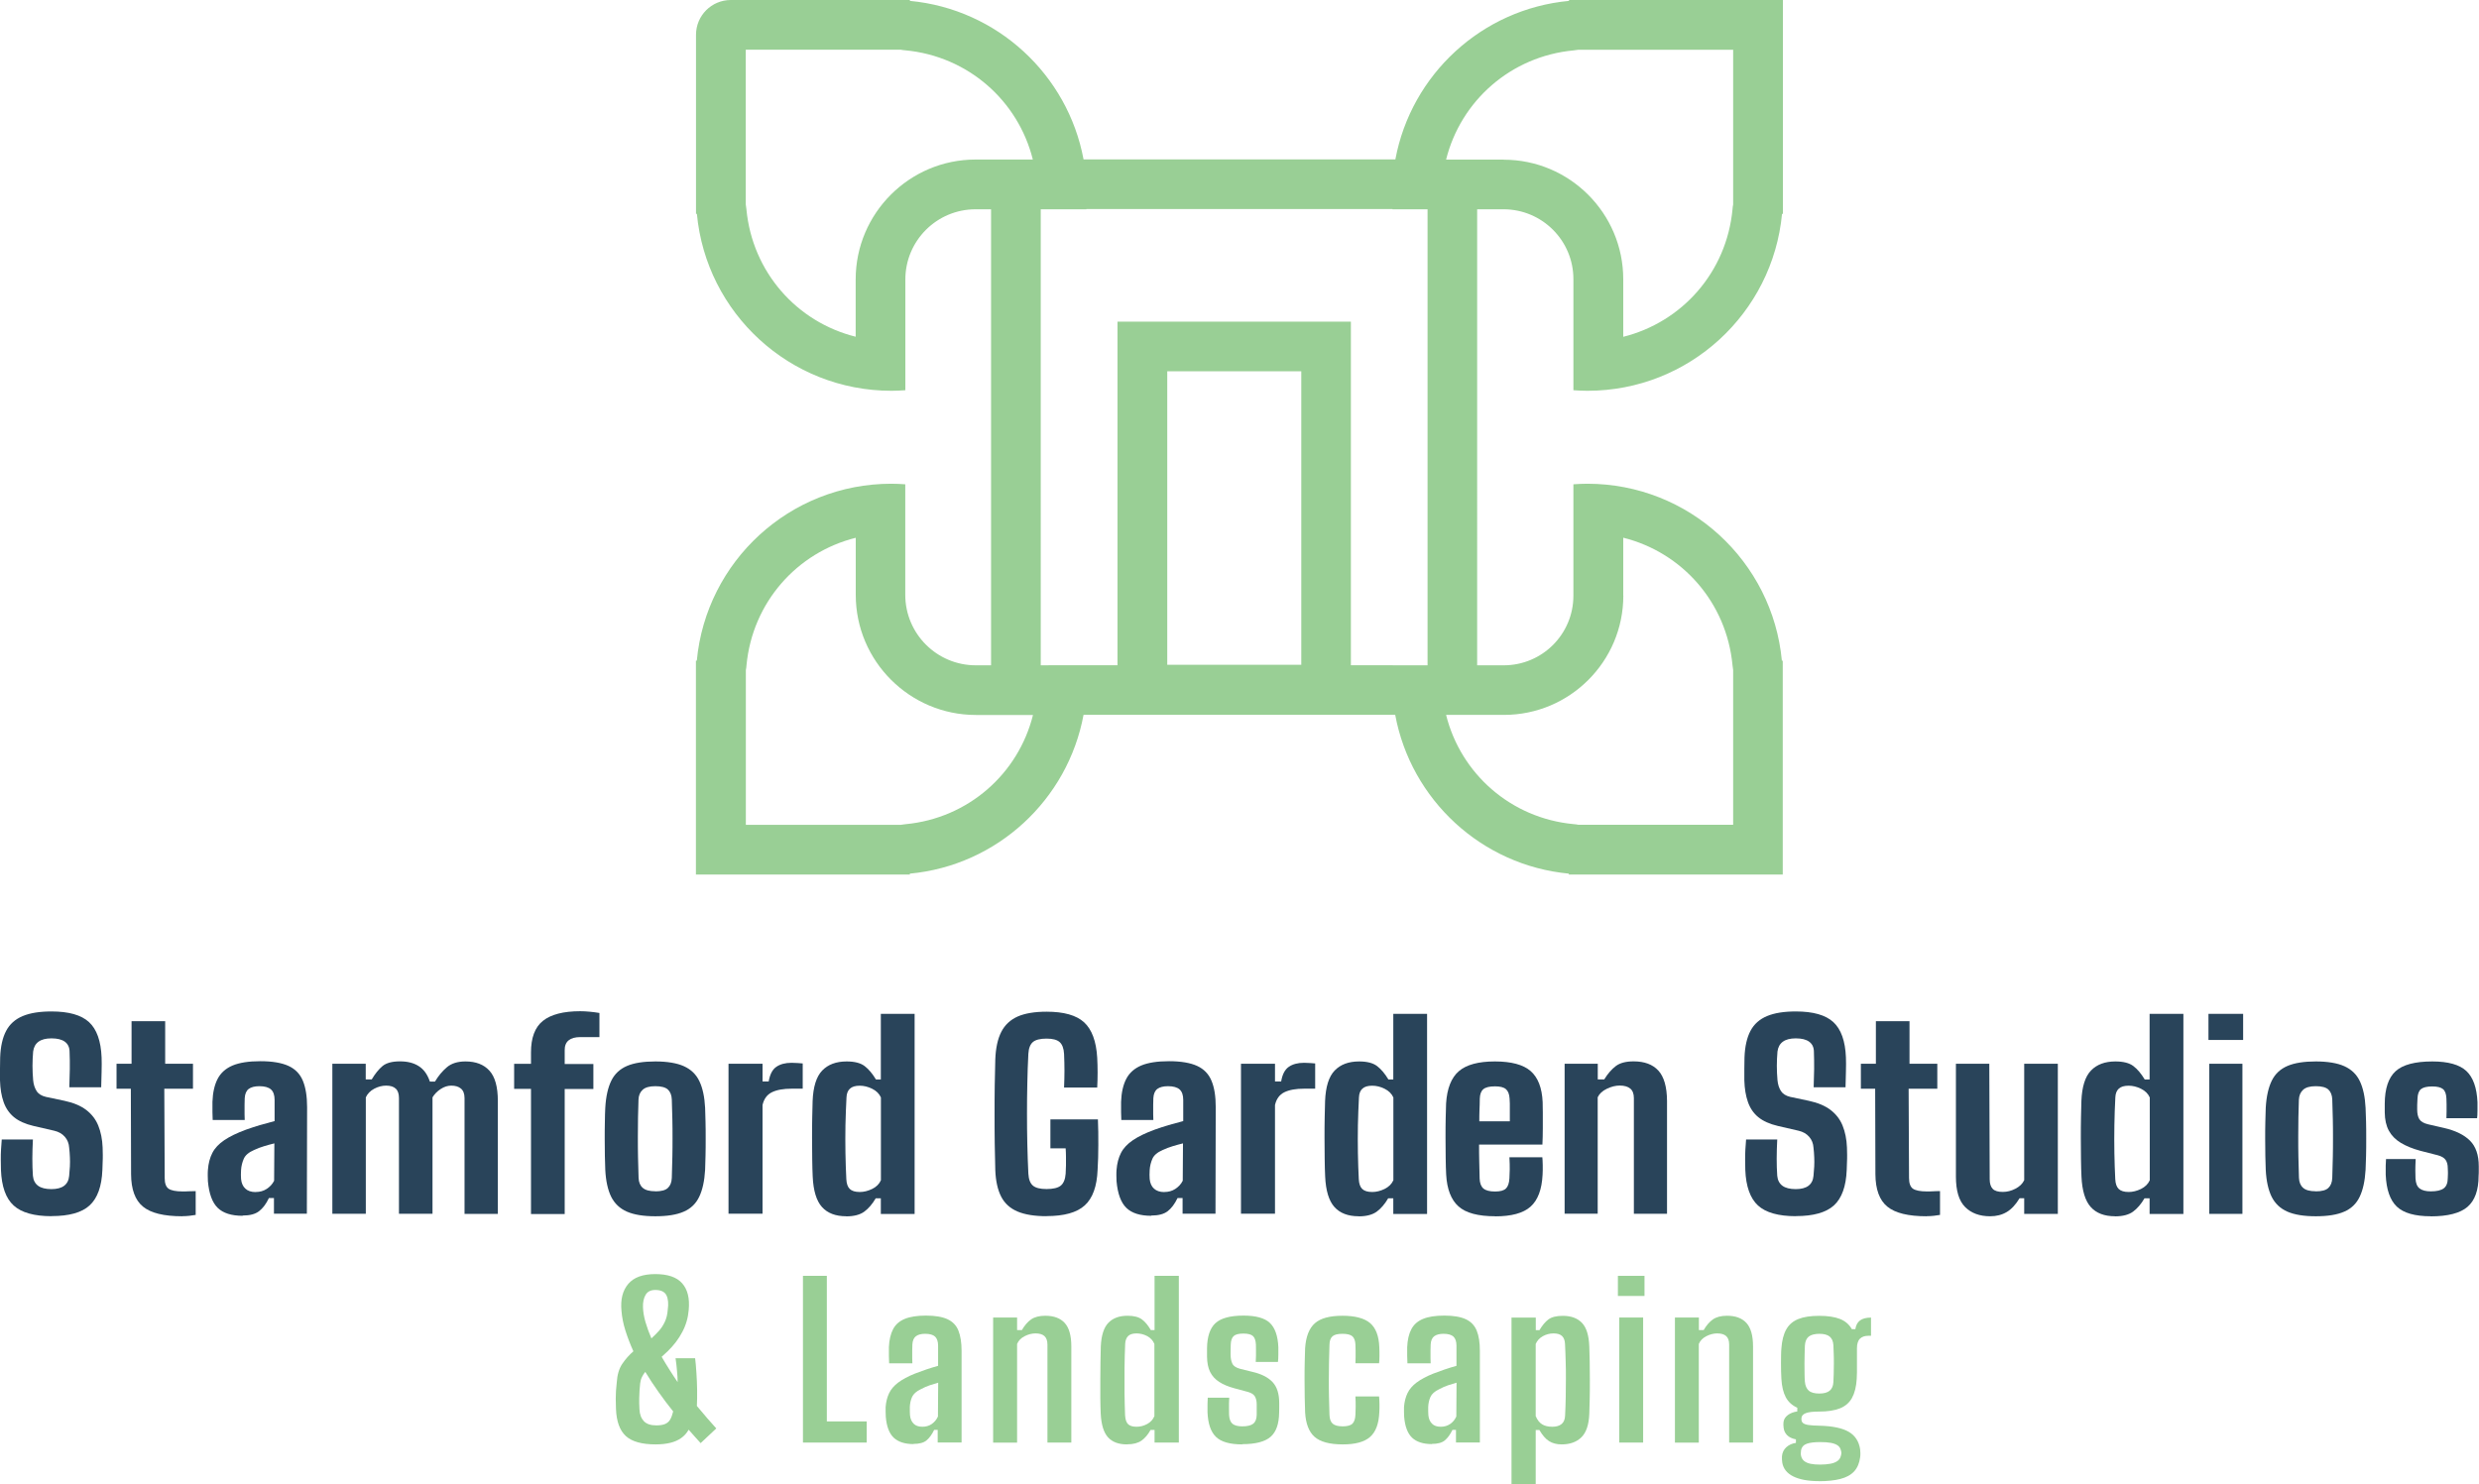 <svg xmlns="http://www.w3.org/2000/svg" viewBox="0 0 310.37 185.89" version="1.1" id="Layer_1"><defs><style> .st0 { fill: #99cf95; } .st1 { fill: #29445a; } </style></defs><g><path d="M6.46,152.31c-2.19,0-3.78-.45-4.75-1.34-.98-.89-1.51-2.38-1.59-4.46-.01-.4-.02-.81-.02-1.25s0-.87.03-1.3c.02-.43.05-.85.09-1.26h3.9c-.04.8-.07,1.59-.07,2.37,0,.77.02,1.5.07,2.18.05.55.27.97.65,1.25.38.28.94.42,1.67.42.69,0,1.22-.14,1.59-.42s.58-.69.63-1.25c.04-.39.07-.78.09-1.17s.02-.78,0-1.17-.04-.78-.09-1.17c-.03-.53-.21-.99-.54-1.37-.33-.38-.77-.63-1.32-.76l-2.6-.6c-1.03-.24-1.85-.61-2.45-1.1-.6-.5-1.03-1.13-1.3-1.9s-.42-1.67-.45-2.72c-.01-.51-.01-.99,0-1.45s.01-.92.02-1.4c.05-1.38.3-2.49.75-3.34.45-.85,1.14-1.46,2.07-1.85.93-.39,2.13-.58,3.6-.58,2.16,0,3.73.44,4.7,1.33.97.89,1.5,2.37,1.58,4.43.02.5.02,1.09,0,1.78-.02.68-.03,1.34-.05,1.96h-3.99c.03-.78.05-1.54.06-2.28.01-.74,0-1.47-.03-2.2-.01-.54-.21-.95-.59-1.23-.38-.28-.94-.42-1.68-.42-.7,0-1.24.14-1.62.42-.38.28-.6.69-.67,1.23-.05.61-.08,1.2-.08,1.79s.03,1.19.08,1.79c.05.54.2,1,.43,1.36.23.37.62.61,1.17.74l2.32.49c1.13.24,2.03.62,2.72,1.14.68.52,1.19,1.17,1.51,1.96.32.79.51,1.71.55,2.76.01.29.02.6.02.92s0,.63-.02.95c-.01.31-.02.62-.03.91-.08,2.08-.62,3.56-1.6,4.46s-2.57,1.34-4.76,1.34Z" class="st1"/><path d="M22.83,152.32c-2.31,0-3.95-.4-4.93-1.21-.98-.8-1.48-2.16-1.49-4.06l-.03-10.7h-1.79v-3.13h1.88v-5.33h4.21v5.33h3.48v3.13h-3.59l.05,11.18c0,.67.16,1.11.49,1.34.33.22.91.34,1.73.34.28,0,.55,0,.81-.02.26-.01.54-.02.85-.02v2.98c-.25.04-.51.08-.78.11s-.57.05-.89.05Z" class="st1"/><path d="M30.38,152.26c-1.4,0-2.44-.33-3.12-.99s-1.09-1.77-1.23-3.34c-.01-.2-.02-.44-.02-.71s0-.51.02-.7c.06-.82.25-1.54.56-2.14s.81-1.13,1.49-1.59,1.59-.9,2.73-1.32c.58-.21,1.16-.39,1.71-.56.56-.16,1.18-.33,1.86-.51v-2.66c0-.59-.15-1.03-.45-1.3-.3-.27-.79-.41-1.46-.41-.58,0-1.03.12-1.33.34-.3.23-.47.62-.5,1.16-.01.17-.02.45-.02.85s0,.79,0,1.17.01.62.02.71h-4.01c-.01-.21-.02-.53-.03-.97s-.01-.87,0-1.3c.04-1.17.26-2.13.65-2.88s1.02-1.31,1.87-1.67c.86-.36,2.02-.54,3.49-.54s2.66.2,3.51.59,1.45,1.01,1.8,1.86c.35.85.53,1.95.53,3.31l-.03,13.34h-4.12v-1.96h-.63c-.35.74-.77,1.29-1.24,1.65s-1.15.54-2.05.54ZM32.02,149.28c.5,0,.96-.12,1.36-.38s.72-.59.94-1.03l.03-4.68c-.42.1-.84.22-1.28.35s-.85.29-1.26.48c-.67.29-1.1.66-1.29,1.1s-.31.91-.34,1.41c-.01.27-.02.47-.02.6s0,.3.02.52c.05.52.23.93.54,1.21.31.29.74.43,1.29.43Z" class="st1"/><path d="M41.61,152.02v-18.8h4.18v1.96h.75c.43-.72.88-1.28,1.35-1.67s1.2-.59,2.18-.59,1.73.2,2.36.6,1.09,1.04,1.39,1.93h.64c.43-.72.93-1.32,1.5-1.8.57-.48,1.34-.72,2.33-.72,1.28,0,2.28.38,2.98,1.15.71.77,1.06,2.04,1.06,3.81v14.13h-4.17v-14.49c0-.55-.15-.95-.45-1.2s-.7-.37-1.21-.37c-.45,0-.89.14-1.32.42s-.78.63-1.03,1.05v14.58h-4.2v-14.49c0-.53-.13-.93-.4-1.18-.27-.26-.67-.38-1.21-.38-.5,0-1,.13-1.49.39s-.84.62-1.05,1.08v14.58h-4.18Z" class="st1"/><path d="M66.48,152.02v-15.66h-2.11v-3.13h2.11v-1.39c-.01-1.86.49-3.19,1.49-3.99s2.56-1.21,4.67-1.21c.37,0,.76.02,1.18.06s.83.09,1.23.16v3.02c-.39,0-.78,0-1.18,0-.4,0-.81,0-1.21,0-.65,0-1.14.14-1.47.41-.33.27-.5.69-.49,1.25v1.71h3.59v3.13h-3.59v15.66h-4.21Z" class="st1"/><path d="M82.05,152.32c-1.48,0-2.67-.19-3.56-.58-.89-.39-1.54-1.01-1.97-1.86-.42-.86-.67-1.98-.74-3.38-.02-.46-.04-1.03-.05-1.7-.01-.67-.02-1.39-.02-2.15s0-1.48.02-2.17c0-.69.03-1.27.05-1.74.08-1.42.34-2.56.76-3.41.42-.85,1.08-1.46,1.97-1.84.89-.38,2.07-.56,3.54-.56s2.7.2,3.58.6c.88.4,1.53,1.02,1.93,1.87.41.85.65,1.96.72,3.34.02.47.04,1.05.05,1.73.02.68.02,1.4.02,2.14s0,1.46-.02,2.14-.03,1.27-.05,1.75c-.08,1.4-.33,2.53-.74,3.38-.41.86-1.05,1.48-1.93,1.86-.88.39-2.07.58-3.56.58ZM82.05,149.2c.74,0,1.27-.14,1.57-.43.31-.29.47-.71.49-1.26.03-.93.05-1.8.07-2.62.02-.81.02-1.61.02-2.37s0-1.54-.02-2.33c-.02-.78-.04-1.61-.07-2.49-.02-.55-.19-.97-.49-1.25-.31-.28-.83-.42-1.57-.42s-1.26.15-1.59.45c-.33.3-.5.71-.52,1.23-.03.69-.05,1.43-.06,2.21-.01.78-.02,1.59-.02,2.44s0,1.69.02,2.55.04,1.73.07,2.59c.02.55.19.97.52,1.26s.85.43,1.58.43Z" class="st1"/><path d="M91.21,152.02v-18.8h4.26v2.22h.77c.15-.88.46-1.49.95-1.83.49-.34,1.12-.51,1.92-.51.25,0,.5.01.76.03.26.02.47.04.63.05v3.16h-1.35c-1.07,0-1.9.15-2.51.45s-1,.84-1.17,1.6v13.61h-4.26Z" class="st1"/><path d="M105.95,152.32c-1.34,0-2.35-.39-3.04-1.16-.69-.77-1.08-2.04-1.16-3.81-.03-.62-.05-1.34-.06-2.18-.01-.84-.02-1.71-.02-2.62s0-1.76.02-2.58.03-1.51.05-2.08c.07-1.79.47-3.06,1.2-3.82.73-.76,1.75-1.14,3.06-1.14.99,0,1.74.19,2.25.58.51.39.98.95,1.42,1.68h.61v-8.22h4.23v25.06h-4.23v-1.96h-.64c-.42.72-.9,1.28-1.43,1.67s-1.29.59-2.26.59ZM107.64,149.28c.51,0,1.03-.13,1.55-.38s.89-.62,1.1-1.09v-10.37c-.21-.47-.57-.83-1.1-1.09s-1.04-.38-1.55-.38c-.55,0-.96.12-1.23.37-.27.25-.41.61-.43,1.1-.06,1.12-.1,2.27-.13,3.46-.02,1.19-.02,2.37,0,3.52.02,1.16.06,2.25.11,3.26.03.56.17.97.43,1.22s.67.38,1.25.38Z" class="st1"/><path d="M131.03,152.31c-1.48,0-2.69-.19-3.62-.58-.93-.39-1.62-1.01-2.06-1.86-.44-.86-.69-1.97-.74-3.35-.03-1.01-.05-2.11-.07-3.3s-.02-2.41-.02-3.65,0-2.45.02-3.63.04-2.26.07-3.24c.05-1.43.3-2.59.75-3.47.45-.88,1.14-1.52,2.06-1.93.92-.4,2.13-.6,3.61-.6,2.16,0,3.73.44,4.7,1.33.97.89,1.52,2.37,1.64,4.43.03.56.05,1.19.05,1.86s-.02,1.31-.05,1.88h-4.15c.03-.74.05-1.44.05-2.11s-.02-1.37-.05-2.11c-.04-.7-.23-1.19-.56-1.48-.33-.29-.87-.43-1.64-.43s-1.36.14-1.7.43c-.34.29-.53.78-.57,1.48-.06,1.22-.11,2.46-.13,3.71-.03,1.25-.04,2.52-.04,3.79s.01,2.54.04,3.79c.03,1.25.07,2.49.13,3.71.04.71.23,1.21.57,1.5.34.29.91.43,1.7.43.84,0,1.43-.14,1.79-.43.35-.29.56-.79.61-1.5.02-.31.03-.66.04-1.03,0-.37,0-.74,0-1.11,0-.37-.02-.71-.04-1.03h-1.91v-3.62h5.95c.04,1.03.06,2.1.05,3.21,0,1.11-.03,2.14-.09,3.1-.08,2.08-.62,3.56-1.61,4.46s-2.59,1.34-4.79,1.34Z" class="st1"/><path d="M144.14,152.26c-1.4,0-2.44-.33-3.12-.99-.68-.66-1.09-1.77-1.23-3.34-.01-.2-.02-.44-.02-.71s0-.51.02-.7c.06-.82.25-1.54.56-2.14.31-.6.81-1.13,1.49-1.59s1.59-.9,2.73-1.32c.58-.21,1.16-.39,1.71-.56.56-.16,1.18-.33,1.86-.51v-2.66c0-.59-.15-1.03-.45-1.3-.3-.27-.79-.41-1.46-.41-.58,0-1.03.12-1.33.34-.3.23-.47.62-.5,1.16-.01.17-.02.45-.02.85,0,.4,0,.79,0,1.17,0,.38.01.62.02.71h-4.01c-.01-.21-.02-.53-.03-.97-.01-.44-.01-.87,0-1.3.04-1.17.26-2.13.65-2.88s1.02-1.31,1.87-1.67c.86-.36,2.02-.54,3.49-.54s2.66.2,3.51.59,1.45,1.01,1.8,1.86c.36.85.53,1.95.53,3.31l-.03,13.34h-4.12v-1.96h-.63c-.36.74-.77,1.29-1.24,1.65-.47.36-1.15.54-2.05.54ZM145.78,149.28c.5,0,.96-.12,1.36-.38s.72-.59.94-1.03l.03-4.68c-.42.1-.84.22-1.28.35-.43.13-.85.29-1.26.48-.67.29-1.1.66-1.29,1.1s-.31.91-.34,1.41c-.01.27-.02.47-.02.6s0,.3.02.52c.05.52.23.93.54,1.21s.74.43,1.29.43Z" class="st1"/><path d="M155.37,152.02v-18.8h4.26v2.22h.77c.15-.88.46-1.49.95-1.83.49-.34,1.12-.51,1.92-.51.25,0,.5.01.76.03.26.02.47.04.63.05v3.16h-1.35c-1.07,0-1.9.15-2.51.45-.61.3-1,.84-1.17,1.6v13.61h-4.26Z" class="st1"/><path d="M170.11,152.32c-1.34,0-2.35-.39-3.04-1.16-.69-.77-1.08-2.04-1.16-3.81-.03-.62-.05-1.34-.06-2.18,0-.84-.02-1.71-.02-2.62s0-1.76.02-2.58.03-1.51.05-2.08c.07-1.79.47-3.06,1.2-3.82.73-.76,1.75-1.14,3.06-1.14.99,0,1.74.19,2.25.58.51.39.98.95,1.42,1.68h.61v-8.22h4.23v25.06h-4.23v-1.96h-.64c-.42.72-.9,1.28-1.43,1.67-.54.39-1.29.59-2.26.59ZM171.8,149.28c.51,0,1.03-.13,1.55-.38.52-.26.89-.62,1.1-1.09v-10.37c-.21-.47-.58-.83-1.1-1.09-.52-.26-1.04-.38-1.55-.38-.55,0-.96.12-1.23.37-.27.25-.41.61-.43,1.1-.06,1.12-.1,2.27-.13,3.46-.02,1.19-.02,2.37,0,3.52.02,1.16.06,2.25.11,3.26.03.56.17.97.43,1.22s.67.38,1.25.38Z" class="st1"/><path d="M187.21,152.32c-2.15,0-3.69-.41-4.61-1.24-.92-.82-1.44-2.15-1.54-3.98-.03-.55-.05-1.24-.06-2.05-.01-.81-.02-1.66-.02-2.54s0-1.7.02-2.47.03-1.39.05-1.85c.12-1.89.66-3.24,1.61-4.05.95-.81,2.45-1.21,4.5-1.21s3.55.4,4.47,1.2,1.43,2.1,1.51,3.89c0,.25.02.68.02,1.28s0,1.27,0,2c0,.73-.02,1.41-.05,2.04h-7.93c0,.68,0,1.37.02,2.06.02.7.03,1.42.05,2.19.02.58.18,1,.47,1.25.29.25.78.38,1.46.38s1.11-.13,1.37-.38c.25-.25.4-.68.43-1.28.02-.31.03-.68.04-1.1,0-.42,0-.93-.04-1.53h4.12c.02.18.04.5.05.98.01.47,0,.88-.02,1.21-.09,1.86-.6,3.19-1.51,4-.91.81-2.39,1.21-4.42,1.21ZM185.21,140.43h3.82c0-.41,0-.81,0-1.21,0-.4,0-.74,0-1.03-.01-.29-.02-.5-.03-.61-.03-.55-.19-.95-.46-1.18-.28-.24-.73-.35-1.37-.35-.7,0-1.18.12-1.46.36s-.42.63-.44,1.17c0,.49-.02.97-.04,1.45-.02.47-.02.94-.02,1.4Z" class="st1"/><path d="M195.89,152.02v-18.8h4.15v1.96h.81c.45-.73.94-1.29,1.46-1.68.52-.39,1.26-.58,2.22-.58,1.35,0,2.38.38,3.09,1.15.71.77,1.08,2.04,1.09,3.81v14.13h-4.15v-14.49c0-.54-.15-.94-.45-1.19-.3-.25-.74-.38-1.32-.38-.51,0-1.05.13-1.61.4-.56.27-.94.62-1.15,1.07v14.58h-4.15Z" class="st1"/><path d="M224.85,152.31c-2.19,0-3.78-.45-4.75-1.34s-1.51-2.38-1.59-4.46c-.01-.4-.02-.81-.02-1.25s0-.87.03-1.3c.02-.43.05-.85.09-1.26h3.9c-.04.8-.07,1.59-.07,2.37,0,.77.02,1.5.07,2.18.05.55.27.97.65,1.25.38.28.94.42,1.67.42.69,0,1.22-.14,1.59-.42.37-.28.58-.69.63-1.25.04-.39.07-.78.09-1.17s.02-.78,0-1.17-.04-.78-.09-1.17c-.03-.53-.21-.99-.54-1.37s-.77-.63-1.32-.76l-2.6-.6c-1.03-.24-1.85-.61-2.45-1.1s-1.03-1.13-1.3-1.9-.42-1.67-.45-2.72c-.01-.51-.01-.99,0-1.45,0-.45.01-.92.02-1.4.05-1.38.3-2.49.75-3.34.45-.85,1.14-1.46,2.07-1.85.93-.39,2.13-.58,3.6-.58,2.16,0,3.73.44,4.7,1.33.97.89,1.5,2.37,1.58,4.43.02.5.02,1.09,0,1.78-.02.68-.03,1.34-.05,1.96h-3.99c.03-.78.05-1.54.06-2.28,0-.74,0-1.47-.03-2.2-.01-.54-.21-.95-.59-1.23-.38-.28-.94-.42-1.68-.42-.7,0-1.24.14-1.62.42-.38.28-.6.69-.67,1.23-.05.61-.08,1.2-.08,1.79s.03,1.19.08,1.79c.05.54.2,1,.43,1.36s.62.61,1.17.74l2.32.49c1.13.24,2.03.62,2.72,1.14.68.52,1.19,1.17,1.51,1.96.32.79.51,1.71.55,2.76,0,.29.02.6.02.92s0,.63-.02.95c-.01.31-.02.62-.03.91-.08,2.08-.62,3.56-1.6,4.46-.98.89-2.57,1.34-4.76,1.34Z" class="st1"/><path d="M241.22,152.32c-2.31,0-3.95-.4-4.93-1.21-.98-.8-1.48-2.16-1.49-4.06l-.03-10.7h-1.79v-3.13h1.88v-5.33h4.21v5.33h3.48v3.13h-3.59l.05,11.18c0,.67.17,1.11.49,1.34.33.22.91.34,1.73.34.28,0,.55,0,.81-.02s.54-.02.85-.02v2.98c-.25.04-.51.08-.78.11s-.57.05-.89.05Z" class="st1"/><path d="M249.17,152.32c-1.33,0-2.37-.39-3.14-1.16-.77-.77-1.15-2.04-1.15-3.81v-14.13h4.18l.05,14.47c0,.54.13.94.38,1.2s.68.38,1.26.38c.53,0,1.06-.13,1.58-.4s.89-.62,1.1-1.07v-14.58h4.21v18.8h-4.21v-1.96h-.58c-.48.8-1.02,1.38-1.61,1.73-.59.35-1.28.53-2.08.53Z" class="st1"/><path d="M264.8,152.32c-1.34,0-2.35-.39-3.04-1.16-.69-.77-1.08-2.04-1.16-3.81-.03-.62-.05-1.34-.06-2.18s-.02-1.71-.02-2.62,0-1.76.02-2.58.03-1.51.05-2.08c.07-1.79.47-3.06,1.2-3.82.73-.76,1.75-1.14,3.06-1.14.99,0,1.74.19,2.25.58.51.39.98.95,1.42,1.68h.61v-8.22h4.23v25.06h-4.23v-1.96h-.64c-.42.72-.9,1.28-1.43,1.67s-1.29.59-2.26.59ZM266.5,149.28c.51,0,1.03-.13,1.55-.38.52-.26.89-.62,1.1-1.09v-10.37c-.21-.47-.57-.83-1.1-1.09-.52-.26-1.04-.38-1.55-.38-.55,0-.96.12-1.23.37s-.41.61-.43,1.1c-.06,1.12-.1,2.27-.12,3.46-.02,1.19-.02,2.37,0,3.52.02,1.16.06,2.25.11,3.26.03.56.17.97.43,1.22s.67.38,1.25.38Z" class="st1"/><path d="M276.5,130.24v-3.27h4.34v3.27h-4.34ZM276.6,152.02v-18.8h4.15v18.8h-4.15Z" class="st1"/><path d="M289.94,152.32c-1.48,0-2.67-.19-3.56-.58-.89-.39-1.54-1.01-1.97-1.86-.42-.86-.67-1.98-.74-3.38-.02-.46-.04-1.03-.05-1.7,0-.67-.02-1.39-.02-2.15s0-1.48.02-2.17c.01-.69.03-1.27.05-1.74.08-1.42.34-2.56.76-3.41.42-.85,1.08-1.46,1.97-1.84s2.07-.56,3.54-.56,2.7.2,3.58.6c.88.4,1.53,1.02,1.93,1.87.41.85.65,1.96.72,3.34.02.47.04,1.05.06,1.73.02.68.02,1.4.02,2.14s0,1.46-.02,2.14-.04,1.27-.06,1.75c-.08,1.4-.33,2.53-.74,3.38-.41.86-1.05,1.48-1.93,1.86-.88.39-2.07.58-3.56.58ZM289.94,149.2c.74,0,1.27-.14,1.57-.43.31-.29.47-.71.49-1.26.03-.93.05-1.8.07-2.62s.02-1.61.02-2.37,0-1.54-.02-2.33-.04-1.61-.07-2.49c-.02-.55-.19-.97-.49-1.25-.31-.28-.83-.42-1.57-.42s-1.26.15-1.59.45c-.33.3-.5.71-.53,1.23-.03.69-.05,1.43-.06,2.21,0,.78-.02,1.59-.02,2.44s0,1.69.02,2.55.04,1.73.07,2.59c.02.55.19.97.52,1.26.32.29.85.43,1.58.43Z" class="st1"/><path d="M304.34,152.32c-1.99,0-3.41-.4-4.26-1.21-.85-.81-1.31-2.14-1.39-3.99-.01-.42-.01-.8,0-1.15s.02-.62.04-.82h3.71c-.03.62-.04,1.1-.04,1.46,0,.36.01.68.02.96.03.61.2,1.03.52,1.27.31.24.78.36,1.41.36.74,0,1.28-.13,1.61-.38.33-.25.5-.68.5-1.28.01-.27.02-.45.02-.53v-.24c0-.08,0-.24-.02-.49,0-.42-.09-.76-.27-1.02s-.5-.45-.97-.58l-2.19-.56c-.96-.26-1.77-.59-2.44-.99-.66-.4-1.16-.9-1.5-1.52s-.51-1.38-.52-2.3v-1.1c.01-1.88.46-3.23,1.35-4.05.89-.82,2.43-1.23,4.61-1.23,1.98,0,3.4.4,4.25,1.19.85.79,1.32,2.1,1.4,3.92,0,.22.01.56,0,1.03,0,.47-.02.79-.05.97h-3.84c.01-.24.02-.52.02-.84,0-.32,0-.63,0-.92,0-.3-.01-.54-.02-.71-.02-.55-.16-.95-.42-1.17s-.71-.34-1.35-.34c-.68,0-1.15.12-1.42.34-.27.23-.41.62-.43,1.17,0,.07,0,.21-.02.41s-.02.52-.02.96c0,.52.09.93.27,1.22.18.29.54.51,1.09.64l1.96.45c1.46.33,2.56.87,3.29,1.6.73.73,1.1,1.8,1.1,3.21v.58c0,.19,0,.39-.02.6,0,1.81-.47,3.11-1.39,3.9s-2.46,1.19-4.62,1.19Z" class="st1"/><path d="M82.09,180.89c-1.73,0-2.98-.35-3.74-1.05-.76-.7-1.17-1.83-1.23-3.4-.02-.5-.03-.93-.03-1.27s.01-.67.03-.98c.02-.31.05-.67.1-1.08.06-.95.29-1.72.69-2.31s.86-1.11,1.39-1.57c-.4-.88-.73-1.75-1-2.6-.27-.86-.43-1.68-.49-2.46-.14-1.42.14-2.54.84-3.37.7-.83,1.83-1.24,3.39-1.24s2.69.38,3.37,1.16c.68.77.95,1.87.82,3.31-.08.98-.34,1.91-.8,2.77-.45.87-1.07,1.68-1.84,2.43-.1.1-.22.2-.35.32s-.26.24-.4.37c.3.53.63,1.06.97,1.6s.68,1.06,1.03,1.57c0-.45-.03-.93-.08-1.42-.04-.5-.1-1.02-.18-1.57h2.45c.06.5.12,1.11.16,1.81.05.7.08,1.42.09,2.15.01.73,0,1.41-.03,2.02.47.57.91,1.09,1.33,1.57s.78.89,1.1,1.24l-1.96,1.84c-.24-.27-.49-.54-.74-.82s-.5-.57-.76-.86c-.24.43-.55.77-.93,1.04s-.83.47-1.36.6c-.53.13-1.15.2-1.85.2ZM82.16,178.51c.47,0,.84-.06,1.12-.18.27-.12.48-.3.63-.56.15-.26.27-.59.37-1.01-.63-.78-1.24-1.59-1.83-2.43-.6-.84-1.15-1.68-1.66-2.52-.16.18-.29.39-.41.63-.12.23-.19.5-.23.8-.03.31-.06.61-.08.89-.02.28-.03.61-.04.97s0,.83.03,1.4c.03.64.22,1.13.55,1.48.33.35.85.53,1.57.53ZM81.56,167.61c.32-.29.63-.6.93-.93s.55-.72.75-1.15c.2-.43.32-.92.36-1.48.11-.77.06-1.38-.16-1.83-.22-.44-.68-.67-1.4-.67-.57,0-.97.2-1.21.61-.24.41-.35.93-.33,1.55.02.57.12,1.19.31,1.85.19.66.44,1.34.74,2.04Z" class="st0"/><path d="M100.53,180.66v-20.88h2.99v18.23h4.99v2.65h-7.98Z" class="st0"/><path d="M114.38,180.85c-1.1,0-1.92-.27-2.49-.8-.56-.54-.89-1.41-.99-2.62,0-.18-.02-.39-.02-.61,0-.23,0-.43,0-.6.05-.67.2-1.25.44-1.75.24-.5.62-.94,1.14-1.33.52-.39,1.22-.77,2.1-1.12.47-.18.94-.35,1.4-.51.47-.16.96-.31,1.49-.46v-2.52c0-.52-.13-.9-.38-1.14-.25-.23-.67-.35-1.24-.35-.5,0-.88.1-1.15.3-.27.2-.42.54-.45,1.03,0,.17-.02.43-.02.76,0,.34,0,.66,0,.97s.01.53.02.64h-2.91c0-.24-.02-.55-.03-.93,0-.37,0-.74,0-1.1.04-.91.22-1.66.52-2.24.3-.58.78-1.01,1.45-1.29.67-.28,1.56-.42,2.68-.42s2.03.15,2.68.45,1.11.77,1.37,1.42.4,1.49.4,2.53v11.49h-2.99v-1.58h-.44c-.28.58-.6,1.02-.96,1.32-.36.3-.91.44-1.64.44ZM115.48,178.68c.44,0,.84-.11,1.17-.34s.6-.54.78-.94l.03-4.24c-.35.1-.7.21-1.07.33-.37.13-.74.29-1.11.49-.56.27-.92.59-1.09.97-.17.38-.26.8-.28,1.26,0,.23-.01.41,0,.54,0,.13.01.29.02.47.04.46.2.82.46,1.08.26.26.63.38,1.1.38Z" class="st0"/><path d="M124.34,180.66v-15.66h3v1.57h.6c.34-.58.72-1.03,1.15-1.33.43-.3,1.02-.46,1.78-.46,1.07,0,1.88.3,2.43.9.55.6.83,1.58.83,2.95v12.03h-2.99v-12.28c0-.49-.14-.84-.38-1.06-.24-.22-.62-.33-1.12-.33-.45,0-.91.12-1.36.35-.45.23-.77.56-.94.97v12.36h-3Z" class="st0"/><path d="M141.1,180.89c-1.05,0-1.85-.3-2.38-.89-.54-.6-.84-1.58-.91-2.96-.03-.57-.04-1.23-.05-1.98,0-.74-.01-1.51,0-2.29s.01-1.53.02-2.25.02-1.35.04-1.89c.06-1.39.38-2.38.95-2.97.57-.59,1.37-.88,2.4-.88.78,0,1.38.15,1.79.45s.78.75,1.12,1.34h.47v-6.79h3.04v20.88h-3.04v-1.58h-.5c-.33.59-.71,1.04-1.14,1.34-.43.3-1.03.46-1.79.46ZM142.29,178.68c.46,0,.9-.11,1.33-.34.43-.23.73-.56.91-.99v-9.04c-.18-.44-.49-.76-.91-.99-.43-.22-.87-.33-1.32-.33-.49,0-.84.11-1.06.33-.22.22-.35.55-.37.99-.04.98-.07,2-.08,3.05-.01,1.05-.01,2.08,0,3.09.01,1.01.04,1.95.07,2.8.03.51.15.88.37,1.1.22.22.58.33,1.06.33Z" class="st0"/><path d="M155.54,180.89c-1.55,0-2.65-.31-3.3-.94-.65-.63-1-1.65-1.06-3.08,0-.36-.01-.69,0-1.01s.02-.59.03-.82h2.69c-.03.51-.04.94-.03,1.27s.01.63.01.88c.03.53.17.9.43,1.12.26.21.67.32,1.23.32.63,0,1.08-.11,1.36-.33s.43-.59.44-1.12v-1.3c0-.44-.09-.77-.24-1.02-.15-.24-.44-.42-.85-.54l-1.71-.46c-.77-.21-1.4-.47-1.9-.8-.5-.32-.88-.74-1.13-1.24-.25-.5-.38-1.14-.39-1.91v-1.07c.02-1.45.37-2.5,1.05-3.13.68-.63,1.86-.95,3.52-.95,1.54,0,2.64.3,3.29.91.65.61,1.01,1.63,1.07,3.05,0,.18.01.48,0,.9,0,.42-.02.73-.05.94h-2.78c.02-.23.03-.48.03-.76v-.8c0-.26,0-.47-.01-.63-.03-.5-.15-.85-.37-1.05-.22-.2-.61-.31-1.19-.31s-.99.1-1.22.31c-.23.21-.35.56-.37,1.06,0,.1,0,.24-.01.43s-.01.46-.01.82c0,.49.09.87.23,1.16s.47.5.95.63l1.53.38c1.14.26,1.99.69,2.55,1.29.56.6.83,1.47.83,2.63v.59c0,.18,0,.39-.01.61-.02,1.4-.37,2.41-1.07,3.02s-1.88.92-3.54.92Z" class="st0"/><path d="M169.7,170.73c0-.23.02-.48.02-.76,0-.28,0-.56,0-.84,0-.28-.01-.52-.02-.73-.02-.48-.14-.82-.37-1.04-.23-.21-.65-.32-1.25-.32s-1.01.1-1.25.31c-.24.21-.37.56-.38,1.06-.03.8-.04,1.56-.06,2.29-.01.73-.02,1.44-.02,2.13s0,1.4.02,2.11c.01.71.03,1.46.06,2.25.02.52.15.89.41,1.11s.68.33,1.26.33,1-.12,1.22-.35.34-.6.36-1.1c.02-.31.03-.65.03-1s0-.79-.03-1.3h2.96c.03.21.04.52.05.93s0,.76-.02,1.06c-.06,1.43-.44,2.45-1.15,3.08-.71.63-1.84.94-3.42.94-1.65,0-2.83-.32-3.54-.95s-1.1-1.66-1.18-3.07c-.02-.51-.03-1.13-.05-1.84-.01-.71-.02-1.46-.02-2.23s0-1.5.02-2.2c.01-.7.03-1.28.05-1.76.1-1.46.51-2.5,1.23-3.13s1.88-.93,3.45-.93,2.75.31,3.46.92,1.1,1.62,1.15,3.02c.02.32.02.69.02,1.1s-.02.71-.05.91h-2.96Z" class="st0"/><path d="M179.28,180.85c-1.1,0-1.93-.27-2.49-.8-.56-.54-.89-1.41-.99-2.62,0-.18-.02-.39-.02-.61,0-.23,0-.43,0-.6.05-.67.2-1.25.44-1.75s.62-.94,1.14-1.33c.52-.39,1.22-.77,2.1-1.12.47-.18.94-.35,1.4-.51.47-.16.96-.31,1.49-.46v-2.52c0-.52-.13-.9-.38-1.14-.25-.23-.67-.35-1.24-.35-.5,0-.88.1-1.16.3-.27.2-.42.54-.45,1.03,0,.17-.01.43-.02.76,0,.34,0,.66,0,.97s.01.53.02.64h-2.91c0-.24-.02-.55-.03-.93s0-.74,0-1.1c.04-.91.21-1.66.52-2.24.3-.58.78-1.01,1.45-1.29.67-.28,1.56-.42,2.68-.42s2.03.15,2.68.45c.65.3,1.1.77,1.37,1.42s.4,1.49.4,2.53v11.49h-2.99v-1.58h-.44c-.28.58-.6,1.02-.96,1.32s-.91.44-1.64.44ZM180.38,178.68c.44,0,.83-.11,1.17-.34.34-.23.6-.54.78-.94l.03-4.24c-.35.1-.71.21-1.07.33-.37.13-.74.29-1.11.49-.56.27-.92.59-1.09.97-.17.38-.26.8-.28,1.26,0,.23-.01.41,0,.54,0,.13.01.29.02.47.04.46.2.82.46,1.08s.63.38,1.1.38Z" class="st0"/><path d="M189.24,185.89v-20.88h3.04v1.57h.46c.35-.59.72-1.04,1.12-1.34s1-.45,1.81-.45c1.04,0,1.84.3,2.4.89s.86,1.58.91,2.96c.02.49.03,1.11.05,1.85.01.75.02,1.54.02,2.36s0,1.61-.02,2.36c-.01.74-.03,1.36-.05,1.83-.05,1.38-.38,2.36-.99,2.96-.61.6-1.44.89-2.48.89-.62,0-1.14-.14-1.57-.41-.43-.27-.83-.74-1.21-1.39h-.46v6.8h-3.04ZM194.35,178.68c.5,0,.88-.11,1.16-.34s.42-.58.44-1.06c.04-.83.07-1.64.08-2.41.01-.77.02-1.53.02-2.26s0-1.46-.03-2.17c-.02-.71-.04-1.42-.08-2.13-.02-.44-.14-.77-.37-.99s-.58-.33-1.06-.33-.94.12-1.35.35c-.41.23-.71.55-.89.97v9.04c.21.49.48.83.81,1.03.33.2.75.3,1.27.3Z" class="st0"/><path d="M202.56,162.3v-2.52h3.33v2.52h-3.33ZM202.73,180.66v-15.66h2.99v15.66h-2.99Z" class="st0"/><path d="M209.7,180.66v-15.66h3v1.57h.6c.34-.58.72-1.03,1.15-1.33.43-.3,1.02-.46,1.77-.46,1.07,0,1.88.3,2.43.9s.83,1.58.83,2.95v12.03h-2.99v-12.28c0-.49-.13-.84-.38-1.06-.24-.22-.62-.33-1.12-.33-.45,0-.91.12-1.36.35-.45.23-.77.56-.94.97v12.36h-3Z" class="st0"/><path d="M227.73,185.49c-1.35,0-2.42-.2-3.21-.59-.79-.39-1.25-.97-1.38-1.72-.02-.12-.03-.26-.04-.41-.01-.15-.01-.28,0-.39.04-.47.23-.85.55-1.14.32-.29.72-.47,1.2-.54v-.44c-.5-.1-.87-.28-1.11-.53s-.39-.55-.43-.92c-.02-.12-.03-.24-.03-.35s0-.22.01-.33c.04-.37.22-.67.54-.91s.72-.39,1.19-.46v-.46c-.64-.29-1.12-.72-1.44-1.31-.31-.59-.5-1.36-.55-2.3-.02-.29-.03-.6-.04-.95,0-.34-.01-.69-.01-1.04s0-.69.01-1.01c0-.32.02-.6.04-.83.07-.98.27-1.77.61-2.37.33-.6.84-1.03,1.51-1.3.67-.27,1.54-.4,2.61-.4s1.94.13,2.6.39,1.16.69,1.49,1.28h.44c.07-.49.26-.85.58-1.09.32-.24.78-.36,1.38-.36v2.28h-.35c-.44,0-.78.12-1.03.36-.25.24-.38.65-.38,1.22v1.21c0,.25,0,.54,0,.85s0,.63,0,.95c0,.32-.02.59-.03.83-.06.97-.26,1.76-.59,2.36-.33.6-.83,1.03-1.49,1.3-.67.27-1.54.41-2.62.41-.77,0-1.33.06-1.68.2s-.54.35-.54.65v.12c0,.19.06.35.19.46s.35.2.68.25c.33.05.79.08,1.38.09,1.65.04,2.88.3,3.68.77.8.47,1.27,1.2,1.42,2.19.02.13.03.29.03.46,0,.18,0,.36-.03.54-.1.74-.35,1.33-.76,1.77-.41.44-.99.75-1.73.94-.74.19-1.64.28-2.69.28ZM227.87,183.42c.5,0,.94-.04,1.31-.11.37-.07.66-.19.88-.35.22-.16.36-.38.42-.65.04-.13.06-.25.06-.36,0-.11-.03-.22-.07-.35-.06-.24-.19-.44-.39-.58-.2-.14-.48-.25-.84-.32-.36-.07-.82-.1-1.36-.1-.69,0-1.24.06-1.65.2-.41.14-.66.42-.74.83-.02.15-.03.27-.03.37s0,.21.03.32c.06.27.19.49.39.65.2.16.47.28.81.35.34.07.74.1,1.19.1ZM227.78,174.52c.58,0,1.02-.12,1.3-.36.28-.24.44-.6.46-1.08.02-.27.03-.61.04-1.01.01-.41.02-.83.02-1.28s0-.88-.02-1.29c-.01-.41-.03-.76-.04-1.04-.03-.48-.18-.83-.46-1.07-.28-.23-.71-.35-1.29-.35s-1.05.12-1.34.35c-.29.24-.45.61-.48,1.14,0,.27-.02.6-.03,1s-.02.82-.02,1.25,0,.84.01,1.24c0,.4.02.73.04,1,.04.5.2.88.48,1.13s.73.37,1.32.37Z" class="st0"/></g><path d="M198.75,48.94c12.74,0,23.19-9.73,24.36-22.16h.11V0h-26.78v.11c-10.93,1.02-19.76,9.23-21.74,19.85h-39.04c-1.98-10.62-10.81-18.82-21.74-19.85v-.11h-22.42c-2.41,0-4.36,1.95-4.36,4.36v22.42h.11c1.16,12.43,11.62,22.16,24.36,22.16.58,0,1.16-.03,1.74-.07v-13.87c0-4.86,3.94-8.79,8.79-8.79h1.94v57.11h-1.91c-4.87,0-8.83-3.95-8.83-8.83v-13.84c-.57-.04-1.15-.07-1.74-.07-12.74,0-23.19,9.73-24.36,22.16h-.11v26.78h26.78v-.11c10.94-1.02,19.78-9.25,21.75-19.89h39.02c1.97,10.64,10.81,18.86,21.74,19.89v.11h26.78v-26.78h-.11c-1.16-12.43-11.62-22.16-24.36-22.16-.58,0-1.16.03-1.74.07v13.95c0,4.82-3.9,8.72-8.72,8.72h-3.33V26.21h3.3c4.84,0,8.75,3.92,8.75,8.75v13.91c.57.04,1.15.07,1.74.07ZM107.13,35v7.17c-7.36-1.83-12.94-8.09-13.68-15.97-.02-.2-.05-.4-.08-.6V6.22h19.38c.2.04.39.07.59.08,7.88.74,14.14,6.33,15.97,13.68h-7.17c-8.28,0-15.01,6.74-15.01,15.01ZM113.35,103.22c-.2.02-.4.05-.59.08h-19.38v-19.38c.04-.2.07-.39.08-.6.74-7.88,6.33-14.14,13.68-15.97v7.14c0,8.3,6.75,15.05,15.05,15.05h7.14c-1.83,7.35-8.09,12.94-15.97,13.68ZM146.14,83.25v-36.75h16.78v36.75h-16.78ZM203.23,74.59v-7.25c7.35,1.83,12.94,8.09,13.68,15.97.02.2.05.4.08.6v19.38h-19.38c-.2-.04-.39-.07-.59-.08-7.88-.74-14.14-6.33-15.97-13.68h7.25c8.24,0,14.94-6.7,14.94-14.94ZM178.74,83.32h-.89s-8.72-.01-8.72-.01v-43.03h-29.22v43.03h-7.16s-2.45.01-2.45.01V26.21h5.71s0-.02,0-.03h38.33s0,.02,0,.03h4.39v57.11ZM188.26,19.99h-7.21c1.83-7.35,8.09-12.94,15.97-13.68.2-.02.4-.05.59-.08h19.38v19.38c-.04.2-.07.39-.08.6-.74,7.88-6.33,14.14-13.68,15.97v-7.21c0-8.26-6.72-14.97-14.97-14.97Z" class="st0"/></svg>